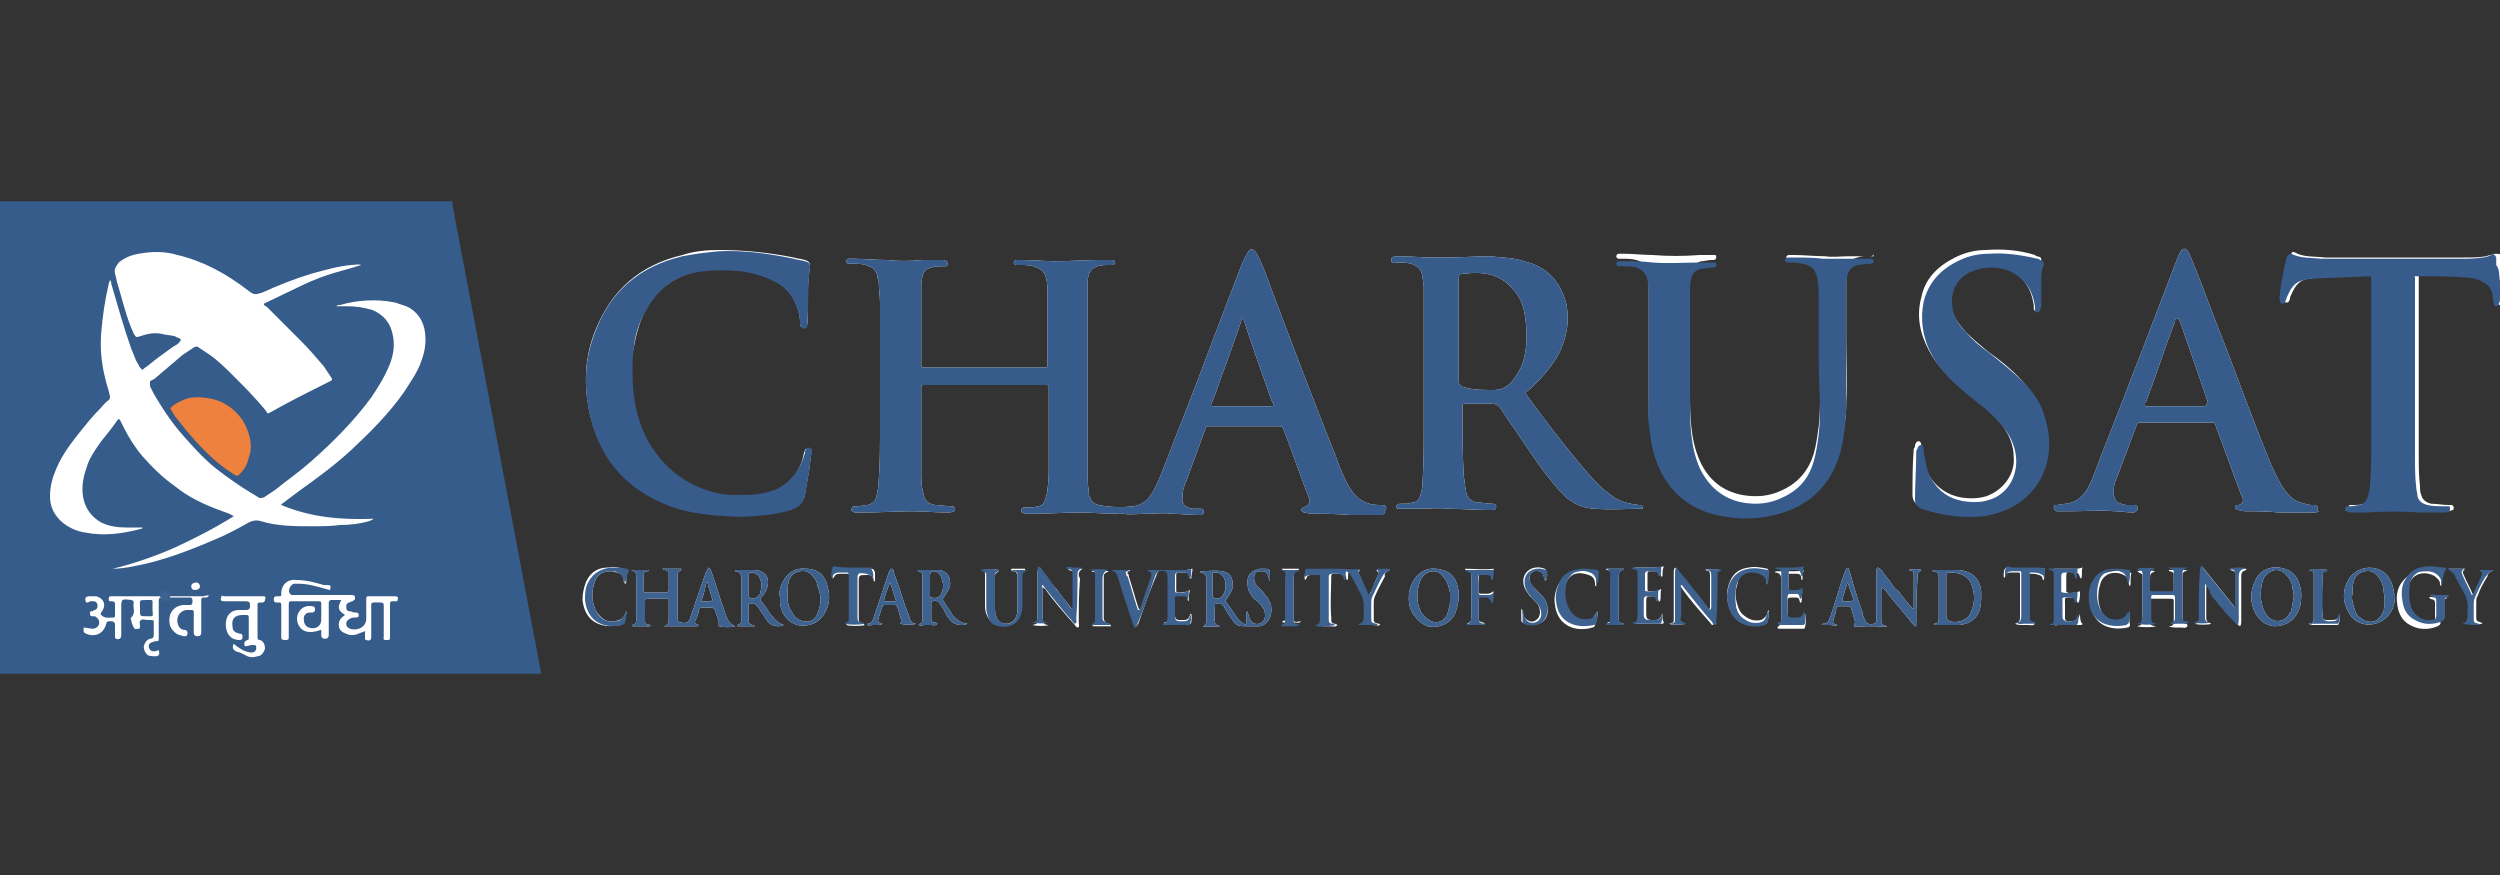<svg version="1.1" id="Layer_1" xmlns="http://www.w3.org/2000/svg" x="0" y="0" viewBox="0 0 200 70" style="enable-background:new 0 0 200 70" xml:space="preserve"><rect x="0" y="0" width="200" height="70" fill="#333333" stroke="none"/><style>.st0{fill:#fff}.st1{fill:#355c8a}.st2{fill:#375b8b}.st3{fill:#3e6290}</style><path class="st0" d="M88.7 49.9c-.3-.1-.3-.1-.4-.4v-3.2c0-.4 0-.4.4-.6-.3-.1-1.2-.1-1.4 0 .4.1.4.1.4.5v3.5c0 .1-.1.2-.2.3 0 0-.1 0-.1.1h1.5c-.1-.2-.2-.2-.2-.2zm14.8-.6v-3.2c0-.3.1-.4.4-.5v-.1h-1.4c.3.2.4.2.4.5v3.3c0 .3 0 .3-.3.4v.1h1c.2 0 .3.1.5-.1-.6.1-.6.1-.6-.4zm26.4.6c-.4-.1-.4-.1-.4-.5v-3.3c0-.3.1-.5.4-.5v-.1h-1.4v.1c.4 0 .4.3.4.5v3.3c0 .3 0 .3-.3.4v.1h1c0 .1.2.1.3 0zm57.3-.8c-.1 0-.1 0 0 0-.2.5-.3.5-.8.5h-.2c-.4 0-.4-.1-.4-.5-.1-1 0-2.1 0-3.1 0-.4 0-.4.4-.4-.4-.1-1.3 0-1.5 0 .4.1.4.1.4.4v3.4c0 .4 0 .4-.4.5.1.1.2.1.3.1h1.9c.1 0 .2 0 .2-.1.1-.3.1-.5.1-.8zm-70-3.6c0 .1.1.1.1.1.3.1.4.1.4.4v3.3c0 .3 0 .5-.4.6h1.5c-.1-.1-.1-.1-.2-.1-.3-.1-.3-.1-.3-.4v-1.6c0-.1.1-.1.2-.1h.1c.6 0 .6 0 .8.5 0-.3 0-.6.1-.9-.2.1-.3.2-.5.2h-.5c-.2 0-.2-.1-.2-.2v-1.4h.7c.2 0 .3.1.3.3 0 .1 0 .1.1.1 0-.3 0-.5.1-.8-.7.1-1.5 0-2.3 0zm6.6 3.2c0-.4-.2-.8-.5-1.1l-.6-.6c-.1-.1-.3-.3-.3-.5-.1-.3 0-.7.3-.8.3-.1.7 0 .8.4 0 .1.1.2.1.4 0-.1.1-.1.1-.1V46c0-.5 0-.5-.5-.6-.9-.1-1.5.6-1.3 1.4.1.4.3.6.5.9l.5.5c.2.2.3.5.3.8 0 .3-.2.6-.5.7-.3.1-.6-.1-.8-.4 0-.1-.1-.2-.1-.4 0-.1 0-.1-.1-.2v.7c0 .4 0 .4.4.5 1.2.3 1.8-.4 1.7-1.2zm-54.1-3.2c-.5.1-.9 0-1.4 0-.5 0-1 .1-1.5-.1-.1 0-.1 0-.1.1 0 .2-.1.5-.1.8l.1-.1c.1-.2.2-.3.5-.3h.5c.3 0 .3 0 .3.3v3.5c0 .1-.1.2-.2.2 0 0-.1 0-.1.1.2.1 1.3.1 1.5 0 0 0-.1 0-.1-.1-.3-.1-.4-.1-.4-.4V46.6c0-.6 0-.6.7-.6.3 0 .5.1.5.5h.1v-.7c-.1-.3-.2-.3-.3-.3zm93.9 0H160.9c-.2 0-.4-.2-.5 0-.1.1-.1.3-.1.5v.1c0 .1 0 .1.1.1 0-.4.3-.4.6-.4h.4c.2 0 .2 0 .2.2v3.3c0 .3 0 .5-.4.6.2.1.4.1.6.1h.5c.2 0 .3.1.5-.1-.5-.1-.5-.1-.5-.6V46c0-.1 0-.1.1-.1.2 0 .5 0 .7.1.1 0 .3.1.3.3 0 0 0 .1.1.1.1-.3.1-.6.1-.9zm35.9.1h-1.1c.3.2.2.4.2.5-.2.5-.5 1-.7 1.5-.1 0-.1-.1-.1-.1-.2-.5-.5-1-.7-1.5-.1-.2-.1-.3.1-.5H195.9c.4.3.5.3.7.8.2.3.3.6.5.9.3.5.4 1.1.4 1.7v.5c0 .4 0 .4-.4.5.5 0 1 .1 1.5 0l-.1-.1c-.3-.1-.4-.1-.4-.4v-1.2c0-.2 0-.4.1-.5.2-.6.5-1.1.8-1.6 0-.2.2-.4.5-.5zM133 49.1c-.1 0-.1.1 0 0-.2.4-.3.5-.6.5h-.2c-.4 0-.5-.1-.5-.5v-.9c0-.5 0-.5.5-.5.4 0 .4 0 .5.4h.1c.1-.3 0-.6.1-1-.4.3-.7.2-1 .2-.1 0-.1-.1-.1-.2v-1.2c0-.1 0-.2.2-.2h.4c.3 0 .4.1.5.4 0 0 0 .1.1 0 0-.3 0-.5.1-.8-.3.1-.6.1-.9.1h-1.3c-.1 0-.1 0-.2.1h.1c.3.1.4.1.4.4v3.3c0 .3 0 .5-.4.6.1.1.2.1.2.1H132.9c.1 0 .2 0 .2-.1-.1-.2-.1-.4-.1-.7zm11.4 0s0 .1-.1.1c-.1.4-.2.4-.6.5h-.3c-.3 0-.4-.1-.4-.4v-1c0-.5 0-.5.5-.5.4 0 .4 0 .5.4h.1c.1-.3 0-.6.1-.9-.3.2-.7.2-1 .2-.1 0-.1-.1-.1-.2V46c0-.1 0-.1.1-.1h.5c.3 0 .4.1.4.4 0 0 0 .1.1.1 0-.3 0-.5.1-.8-.3.1-.6.1-.9.1h-1.2c-.1 0-.2 0-.2.1h.1c.3.1.3.1.4.4v3.6c0 .1-.1.2-.2.3 0 0-.1 0-.1.1s.1.1.2.1H144.2c.1 0 .2 0 .2-.1.1-.4.1-.9 0-1.1zm22 0s-.1.1 0 0c-.1.4-.2.5-.6.6h-.3c-.3 0-.3-.1-.3-.4v-1c0-.5-.1-.5.5-.5.4 0 .4 0 .5.4h.1c.1-.3.1-.6.1-.9-.3.1-.8.2-1 .1-.1 0-.1-.1-.1-.2v-.9c0-.6 0-.6.6-.5.4 0 .4.1.5.4l.1.1c.1-.3 0-.6.1-.9-.3.1-.5.1-.7.1H164.3c0 .1.1.1.1.1.3.1.3.1.3.4V49.6c0 .1-.1.3-.2.3 0 0-.1 0-.1.1.1.1.1 0 .2 0h1.8c.1 0 .2 0 .2-.1-.2-.1-.2-.6-.2-.8zm-116.3-.2c-.1.1-.1.2-.1.2-.1.4-.4.5-.8.6-.7.1-1.1-.2-1.5-.8-.4-.8-.4-1.6-.1-2.4.2-.6.7-.8 1.3-.8.2 0 .3.1.5.1.3.1.5.3.5.6 0 .1 0 .2.1.3 0 0 .1 0 .1-.1v-.9c0-.1-.1-.1-.2-.2-.4-.1-.8-.2-1.2-.1-.8 0-1.4.3-1.8 1.1-.2.5-.3 1-.3 1.5.2 1.9 1.7 2.3 3 2 .1 0 .2-.1.2-.2.3-.3.3-.6.3-.9zm22.6.3c0-.1-.1-.2-.1-.2-.4-1.1-.7-2.2-1.1-3.2 0-.1 0-.3-.2-.3-.1 0-.1.2-.2.3l-1.2 3.6c-.1.3-.2.5-.5.5v.1c.1.1.3 0 .4 0h.4c.1 0 .3 0 .4-.1-.4-.1-.4-.2-.3-.5l.3-.9c0-.1.1-.1.2-.1h.8c.1 0 .2.1.2.2.1.3.2.7.3 1 0 .1 0 .2-.1.3.4.1 1 .1 1.3 0-.4 0-.5-.3-.6-.7zm-2-1.1c.1-.5.3-1 .5-1.5.2.5.3 1 .5 1.5h-1zm99.7.8c-.1.1-.1.2-.1.3-.1.2-.2.4-.5.5-.4.1-.8.1-1.1-.1-.3-.2-.5-.4-.6-.7-.3-.7-.3-1.4-.1-2.1.2-.9 1.1-1.2 1.9-.8.2.1.4.3.4.6 0 .1 0 .2.1.3.1-.3 0-.7.1-1 0-.1-.1-.1-.1-.1-.5-.1-.9-.2-1.4-.1-.9.1-1.4.6-1.7 1.4-.1.4-.1.7-.1 1.1.2 1.8 1.6 2.3 3 2 .1 0 .2-.1.2-.2-.1-.5 0-.8 0-1.1zm-29.7-3.1c.4.1.6.3.6.7 0 .1 0 .2.1.2.1-.4 0-.7.1-1 0-.1-.1-.1-.1-.2-.5-.1-1-.2-1.5-.1-.7.1-1.2.4-1.5 1.1-.2.5-.3 1-.2 1.5.2 1.7 1.6 2.3 3 1.9.1 0 .2-.1.2-.2.1-.3.1-.6.1-.9-.1.1-.1.2-.1.3-.1.2-.3.4-.5.5-.5.1-.9 0-1.3-.3-.3-.2-.5-.5-.6-.9-.2-.6-.2-1.1 0-1.7.1-.8.8-1.2 1.7-.9zm-12.9 3.1c-.1.1-.1.2-.2.3-.1.2-.3.4-.5.5-.5.1-.9 0-1.3-.3-.2-.2-.4-.5-.5-.8-.2-.6-.2-1.2-.1-1.7.3-1.1 1.1-1.2 1.9-.9.3.1.5.3.5.7 0 .1 0 .2.1.2 0-.4 0-.7.1-1 0-.1-.1-.1-.2-.1-.4-.1-.8-.2-1.2-.1-.8 0-1.4.4-1.8 1.2-.2.5-.3 1-.2 1.5.2 1.7 1.7 2.2 3 1.8.1 0 .2-.1.2-.2.2-.5.2-.8.2-1.1zm-46.9-3.3c0 .1.1.1.2.1.2 0 .2.1.3.3v2.6c0 .2 0 .5-.1.7-.1.4-.5.6-.8.6-.4 0-.7-.2-.8-.6-.1-.2-.1-.5-.1-.8v-2.3c0-.3 0-.3.3-.5v-.1c-.3-.1-1.3 0-1.4 0 .3.1.3.1.3.4V48.3c0 .3 0 .5.1.8.1.3.3.6.6.8.7.3 1.7.2 2.1-.9.1-.3.1-.6.1-1v-1.9c0-.4 0-.4.3-.5v-.1h-1.1zm114.9 2.2h-1c-.2 0-.3-.1-.5 0 0 0 .1 0 .1.1.4.1.4.1.4.5v1c0 .3-.1.4-.4.4-.7 0-1.3-.3-1.6-1-.3-.6-.3-1.3-.1-1.9 0-.2.1-.4.2-.5.5-.8 1.7-.6 2.1-.1.1.1.2.2.2.4 0 .1 0 .1.1.2v-1c0-.1-.1-.1-.2-.1-.4-.1-.7-.1-1.1-.1-.9 0-1.5.3-2 1.1-.3.6-.3 1.1-.2 1.7.1.6.4 1.2 1 1.5.7.4 1.5.4 2.2.1.2-.1.3-.2.2-.4v-1.2c.3-.5.3-.5.6-.7 0 .1 0 0 0 0zM76.2 49.2c-.2-.4-.5-.7-.7-1.1-.1-.1-.1-.2 0-.3.2-.3.4-.6.5-.9.1-.8-.3-1.3-1-1.3h-1.6c0 .1.1.1.1.1.2.1.3.1.3.3v3.6c0 .1-.1.3-.2.3 0 0-.1 0-.1.1.2.1.3 0 .5 0h.5c.1 0 .3.1.5-.1-.1-.1-.1-.1-.2-.1-.2 0-.3-.1-.3-.3v-1.3c0-.1 0-.1.1-.1.2-.1.5 0 .6.2.1.2.3.4.4.7.1.2.3.5.5.7.3.3.9.4 1.3.2-.7-.1-.9-.4-1.2-.7zm-.9-1.7c-.1.3-.5.4-.8.3-.1 0-.1-.1-.1-.2V46c0-.2.1-.3.3-.3.3 0 .5.2.6.5.2.5.2.9 0 1.3zm-13.7 1.6c-.2-.3-.4-.7-.7-1-.1-.1-.1-.2 0-.3.2-.2.4-.5.5-.9.2-.8-.3-1.3-1.1-1.3h-1.4s-.1 0-.1.1h.1c.3.1.3.1.4.4v3.4c0 .3 0 .4-.3.5v.1h1.4c-.1-.1-.1-.1-.2-.1-.2-.1-.3-.1-.3-.3v-1.3c0-.1 0-.1.1-.1.2-.1.4 0 .6.2.1.1.1.2.2.3l.6.9c.3.4.9.5 1.3.3-.6-.2-.8-.6-1.1-.9zM60 47.8c-.1 0-.1-.1-.1-.2V46c0-.1.1-.2.2-.2.3 0 .6.2.7.5.2.4.1.8 0 1.2-.2.3-.5.5-.8.3zm76.4-2.2c.4.1.4.1.4.6v2.3c0 .1 0 .2-.1.3-.9-1.1-1.8-2.2-2.7-3.4-.1.1-.1.3-.1.4v3.7c0 .3 0 .3-.3.4h-.1c.2.1 1.1.1 1.3 0-.4-.2-.5-.2-.5-.7V46.8l.2.2c.7 1 1.5 1.9 2.3 2.8.1.1.1.2.2.2s.1-.2.1-.3c0-1.2 0-2.3.1-3.5v-.3c0-.1.1-.2.2-.2s.1 0 .1-.1c-.2-.1-1-.1-1.1 0zm-49.8-.1h-1.2c.1 0 .1.1.1.1.4.1.4.1.4.5v2.5s0 .1-.1.2c-.4-.6-.9-1.1-1.3-1.7-.5-.5-.9-1.1-1.3-1.7-.2.1-.2.3-.2.4v3.7c0 .4 0 .4-.4.5.3.1 1.1.1 1.3 0-.4 0-.5-.2-.5-.5V47c.1 0 .1.1.2.1.7 1 1.5 1.9 2.3 2.8.1.1.2.3.3.3.2 0 .1-.3.1-.4 0-1.2 0-2.3.1-3.5-.2-.4-.1-.6.2-.8 0 .1 0 .1 0 0zm91.8.1c.4.1.4.1.5.4v2.7c-.1 0-.1-.1-.1-.1l-2.4-3c-.1-.1-.1-.2-.2-.2s0 .2-.1.3c0 1.2 0 2.4-.1 3.6 0 .4.1.5-.4.6.2.1 1.1.1 1.3 0-.4-.2-.4-.2-.4-.6v-2.5c.2.3.4.5.5.7.2.2.4.5.5.7.2.2.4.4.5.6.2.2.4.4.6.7.2.2.3.4.6.6.1-.1.1-.3.1-.4v-3.5c0-.3 0-.5.4-.6v-.1c-.6 0-1.2 0-1.3.1zm5.6 1.3c-.2-.9-.8-1.4-1.7-1.5-.8-.1-1.6.3-1.9 1.1-.4.8-.4 1.7 0 2.5.3.6.8 1 1.5 1.1.8 0 1.4-.3 1.8-.9.3-.5.4-.9.4-1.5 0-.3 0-.5-.1-.8zm-.7 1.9c0 .1 0 .2-.1.2-.3.7-1.1.9-1.7.4-.2-.2-.3-.4-.4-.6-.3-.7-.3-1.5-.1-2.3.1-.3.3-.6.7-.8.4-.2.9-.1 1.2.3.3.3.5.7.5 1.1.1.2.1.5.1.7-.1.4-.1.7-.2 1zm8.2-1.5c-.1-.6-.3-1.2-.9-1.6-1-.6-2.3-.2-2.8.8-.4.8-.4 1.7.1 2.5.6 1.2 2.3 1.3 3.2.2.4-.5.5-1 .5-1.6-.1-.1-.1-.2-.1-.3zm-.8 1.5c0 .1 0 .2-.1.2-.3.8-1.1 1-1.8.4-.3-.2-.4-.5-.5-.9-.1-.3-.2-.7-.1-1 0-.4 0-.7.1-1 .1-.4.4-.7.9-.8.5-.1.8.1 1.1.5.3.4.4.8.4 1.2.1.5.1 1 0 1.4zM66.2 46.9c-.2-.9-.8-1.4-1.7-1.4-.9-.1-1.5.3-1.9 1.1-.2.4-.3.8-.2 1.2 0 .3 0 .6.1.9.2.6.6 1.1 1.3 1.3.9.2 1.8-.2 2.2-1 .4-.7.4-1.4.2-2.1zm-.7 1.9c0 .1-.1.2-.1.3-.3.7-1 .8-1.6.4-.3-.2-.4-.5-.6-.8-.2-.4-.2-.8-.2-1.1 0-.4 0-.7.1-1.1.1-.4.4-.7.9-.8.5-.1.8.1 1.1.5.2.2.3.5.3.7.3.7.3 1.3.1 1.9zm51.1-1.9c-.2-.9-.8-1.3-1.7-1.4-.8-.1-1.5.3-1.9 1.1-.2.4-.3.7-.3 1.3 0 .4.1.9.4 1.3.3.4.6.7 1.1.9.9.2 1.8-.2 2.2-1 .3-.8.4-1.5.2-2.2zm-.7 1.8c0 .1-.1.3-.1.4-.3.7-1 .9-1.6.4-.2-.1-.3-.3-.5-.5-.4-.8-.4-1.6-.1-2.5.2-.5.6-.8 1.1-.8.3 0 .6.2.8.5.3.3.4.8.5 1.2v.5c0 .3 0 .6-.1.8zm42.6-1.2c0-1.2-.8-1.9-2-1.9h-1.8s-.1 0-.1.1h.1c.3.1.4.1.4.4v3.3c0 .3 0 .5-.4.5.1.1.1.1.2.1h1.9c.7-.1 1.2-.4 1.5-1 .2-.5.2-1 .2-1.5zm-.8 1.4c-.2.7-1.1 1-1.7.8-.2-.1-.3-.2-.3-.5V46.1c0-.3 0-.3.3-.3.7 0 1.4.2 1.7.9.3.8.3 1.5 0 2.2zm17.2 1c-.2 0-.3-.1-.3-.3v-3.4c0-.4 0-.4.4-.6h-1.5c0 .1.1.1.1.1.3.1.3.1.3.4v1.2c0 .2-.1.2-.2.2h-1.5c-.2 0-.2 0-.2-.2v-.9c0-.5 0-.5.4-.7-.3-.1-1.2-.1-1.4 0 0 .1.1 0 .1.1.2.1.3.1.3.3V49.5c0 .1 0 .2-.1.4 0 .2-.2.1-.3.2.2.1 1.3.1 1.5 0h-.1c-.4-.1-.4-.1-.4-.5v-1.5c0-.2 0-.2.2-.2h1.5c.2 0 .2.1.2.2v1.5c0 .3 0 .5-.4.5.2.1.4.1.5.1h.5c.2 0 .3.1.5-.1 0-.2-.1-.2-.1-.2zm-63.7-4.3h-1.1c.2.2.2.3.1.5-.2.4-.3.8-.5 1.2-.1.1-.1.3-.2.4-.3-.5-.5-1.1-.7-1.6-.1-.2-.2-.3 0-.5h-4c-.3-.1-.3-.1-.4.3 0 .2-.1.3 0 .5l.1-.1c.1-.3.2-.3.5-.3h.6c.2 0 .2.1.2.2v3.3c0 .3 0 .5-.4.5.2.1.4.1.6.1h.5c.2 0 .3.1.5-.1-.1-.1-.1 0-.2-.1-.2 0-.3-.1-.3-.3v-.2c-.1-1.1 0-2.2 0-3.3 0-.1 0-.2.2-.2h.6c.2 0 .4.1.4.4 0 0 0 .1.1.1.1-.2 0-.4.1-.7.2.1.3.3.4.4.3.6.6 1.1.9 1.7.1.2.1.3.1.5v1.2c0 .2-.1.4-.4.4v.1h1c.2 0 .3.1.5 0 0-.1-.1-.1-.1-.1-.4-.1-.4-.1-.4-.5v-1.1c0-.2 0-.4.1-.6.2-.5.5-1 .8-1.6-.1-.2.1-.4.4-.5zm-15.9 3.5c-.1 0-.1.1-.1.1-.1.3-.2.4-.5.4h-.3c-.3 0-.4-.1-.4-.4v-1.4c0-.1 0-.2.1-.2h.6c.2 0 .3.1.3.3 0 .1 0 .1.1.2 0-.3 0-.6.1-.9-.3.2-.7.2-1 .2-.1 0-.1-.1-.1-.2V46c0-.1 0-.2.2-.2h.5c.3 0 .4.1.4.4 0 0 0 .1.1.1 0-.3.1-.5.1-.8-.2 0-.3.1-.5.1h-3c0 .1.1.1.1.1.2.1.2.1.2.3v.1c-.3.9-.6 1.8-.9 2.6 0 0 0 .1-.1.1 0 0 0-.1-.1-.1-.3-.9-.5-1.7-.8-2.6 0-.1 0-.2-.1-.2 0-.1 0-.2.1-.2 0 0 .1 0 .1-.1H89c.4.2.4.2.6.7.2.6.4 1.2.6 1.9l.6 1.8c0 .1 0 .1.1.1s.1-.1.1-.1c0-.1.1-.1.1-.2.4-1.2.8-2.3 1.3-3.5.1-.2.1-.3.2-.5s.4-.2.7-.2c.2 0 .2.1.2.4v3.3c0 .3 0 .5-.4.5.1.1.2.1.2.1h1.8c.1 0 .2 0 .2-.1 0-.2.1-.4 0-.7zm6.4-.5c0-.3-.2-.6-.3-.8-.2-.2-.3-.4-.5-.6-.2-.2-.4-.3-.5-.6-.1-.2-.1-.5 0-.7.1-.2.3-.2.6-.2s.4.2.5.5c0 .1 0 .2.1.3v-.4c0-.6 0-.6-.6-.6-.2 0-.4 0-.5.1-.4.1-.7.4-.7.9 0 .4 0 .7.3 1.1.1.2.3.4.5.5.2.2.3.3.4.5.2.2.2.4.2.7 0 .4-.4.7-.8.6-.3-.1-.4-.3-.5-.6 0-.1-.1-.3-.1-.4-.1.1-.1.1-.1.2v.7c0 .2 0 .2-.2.1s-.3-.2-.4-.3c-.3-.4-.6-.9-.9-1.3-.2-.2-.2-.2 0-.5.3-.4.5-.8.4-1.2 0-.5-.3-.8-.8-.9-.6-.1-1.2 0-1.8 0 0 .1.1.1.1.1.3.1.3.1.4.4v3.5c0 .2-.1.4-.3.4.3.1 1.3 0 1.4 0-.1-.1-.2 0-.2-.1-.1 0-.2-.1-.2-.2-.1-.5 0-.9 0-1.4 0-.1 0-.1.1-.1.3-.1.4 0 .6.2.2.4.4.7.7 1.1.2.4.5.5 1 .5h.9c.7.1 1.3-.6 1.2-1.5zm-4.6-.8c-.1 0-.1-.1-.1-.2V46c0-.2 0-.2.2-.2.3 0 .5.1.7.4.2.4.2.9 0 1.3-.1.3-.5.5-.8.3zm55.6-2.2s.1 0 0 0c.4.1.4.1.4.4v2.6s0 .1-.1.1c-.1-.2-.3-.3-.4-.5-.2-.2-.3-.4-.5-.6-.1-.2-.3-.4-.5-.5-.1-.2-.3-.4-.4-.6-.2-.2-.3-.4-.5-.6-.1-.2-.2-.4-.5-.5-.1.1-.1.3-.1.4v3.9c0 .1-.1.2-.2.2-.3.1-.6 0-.7-.3-.1-.2-.2-.4-.2-.6-.4-1.1-.7-2.1-1-3.2 0-.1-.1-.2-.1-.3 0-.1-.1-.1-.2 0-.1.2-.1.3-.2.5-.4 1.1-.7 2.3-1.1 3.4-.1.3-.2.5-.6.5v.1h.6c.2 0 .4.1.6 0-.4-.1-.4-.2-.3-.5.1-.3.2-.6.2-.8 0-.1.1-.2.2-.2h.8c.1 0 .2.1.2.2.1.3.2.7.3 1 0 .1 0 .2-.1.4.3.1.6 0 .9 0h.9c.3 0 .5.1.9 0-.5-.1-.5-.2-.5-.6V47.2c0-.1 0-.1.1-.2l.2.2c.7.9 1.5 1.8 2.2 2.7l.2.2c.1 0 .1 0 .1-.1v-.2c0-1.2 0-2.3.1-3.5V46c0-.1.1-.3.2-.3 0 0 .1 0 .1-.1-.1-.1-.8-.1-1 0zm-5.3 2.5v-.2c.1-.4.3-.9.4-1.3.2.5.3.9.5 1.4-.3.2-.6.1-.9.1zm-89.3 1.2c0-.1-.1-.2-.1-.3-.4-1.1-.7-2.2-1.1-3.3 0-.1-.1-.2-.2-.3-.1.1-.1.2-.2.3-.3.9-.6 1.7-.9 2.6-.1.4-.3.8-.4 1.2-.1.3-.4.4-.7.3-.2 0-.3-.1-.3-.5v-3.2c0-.3 0-.3.3-.5v-.1H53l.1.1h.1c.3.1.3.1.3.4v1.2c0 .1-.1.2-.2.2h-1.6c-.1 0-.2 0-.2-.1V46c0-.2.1-.3.3-.3 0 0 .1 0 .1-.1h-1.4c.4.2.4.2.4.7v3.2c0 .3 0 .4-.3.5v.1h1c.2 0 .3.1.5-.1H52c-.4-.1-.4-.1-.4-.4v-1.5c0-.2.1-.2.2-.2h1.5c.2 0 .2 0 .2.2v1.4c0 .3 0 .5-.4.6h2.6c.1 0 .1 0 .2-.1-.3-.1-.4-.2-.2-.5.1-.2.2-.5.2-.7 0-.1.1-.2.3-.2h.7c.2 0 .2.1.3.2l.3.9v.4c.4.1 1 .1 1.3 0-.4-.2-.6-.5-.7-.8zm-2-1.2c.2-.5.3-1 .4-1.5h.1c.1.5.3 1 .4 1.4-.2.2-.5.1-.9.1zm107.4-14.8c-.3-1.1-1-2-1.7-2.8-.8-.9-1.8-1.7-2.8-2.4-.6-.5-1.2-1-1.8-1.6-.5-.6-1-1.2-1.1-2-.2-1.2.4-2.4 1.6-2.9 1-.4 2-.4 3 0 1.2.5 1.8 1.5 2 2.8v.3c0 .1.1.2.2.2s.2-.1.2-.2c.1-.2.1-.3.1-.5v-1.6c0-.6 0-1.1.1-1.7 0-.3 0-.3-.3-.4-.1 0-.1 0-.2-.1-1.3-.4-2.6-.5-3.9-.4-.9 0-1.7.2-2.5.6-1.4.7-2.4 1.7-2.7 3.2-.4 1.5-.1 2.9.6 4.2.4.8 1 1.5 1.6 2.1.8.8 1.7 1.5 2.6 2.2.6.5 1.1 1 1.6 1.6.6.8 1 1.7 1 2.7.1 1.3-.8 2.6-2.2 3.1-.7.2-1.3.2-2 .1-1.1-.2-2-.8-2.6-1.8-.3-.5-.4-1.1-.5-1.7 0-.2 0-.4-.1-.7 0-.2-.1-.3-.2-.3-.2 0-.2.1-.3.3 0 .1 0 .2-.1.3-.1 1.2-.1 2.5-.1 3.7 0 .4.2.7.5.8.9.4 1.8.6 2.7.6 1.1.1 2.1.1 3.2-.2 1.6-.4 2.8-1.3 3.6-2.7 1-1.4 1.1-3 .5-4.8zm21.9 7.3c0-.1-.1-.2-.2-.2h-.1c-.2 0-.5 0-.7-.1-.5-.1-.9-.3-1.2-.6-.3-.3-.5-.6-.7-.9-.3-.5-.5-1-.8-1.6-1.3-3.2-2.5-6.4-3.7-9.6-.9-2.2-1.7-4.5-2.6-6.7-.1-.2-.2-.5-.3-.7-.2-.4-.5-.4-.7 0-.1.2-.2.4-.3.7-1.8 4.7-3.6 9.4-5.4 14-.5 1.2-.9 2.4-1.4 3.6-.2.4-.3.7-.6 1-.4.5-.8.7-1.4.8-.3 0-.5.1-.8.1-.1 0-.2 0-.2.2 0 .1.1.2.2.3h1.1c1.2 0 2.4-.1 3.6 0 .5 0 .9.1 1.4.1.1 0 .2 0 .3-.1.1-.1.1-.1.1-.3 0-.1-.1-.2-.2-.2h-.5c-.2 0-.4 0-.6-.1-.4-.1-.5-.3-.6-.7v-.4c0-.4.1-.7.3-1.1.5-1.3 1-2.7 1.5-4 .1-.3.1-.3.5-.3h5.4c.4 0 .4 0 .5.4.7 1.8 1.3 3.6 2 5.4 0 .1.1.1.1.2.1.3 0 .5-.3.6h-.1c-.1 0-.2.1-.2.2s.1.1.2.2c.2 0 .4.1.6.1.9 0 1.8 0 2.7.1h2.8c.1 0 .3 0 .4-.1-.2-.1-.1-.2-.1-.3zm-9.3-8.1h-4.4c-.1 0-.1-.1-.1-.2s0-.1.1-.2c.8-2.1 1.5-4.3 2.3-6.4 0-.1 0-.2.2-.2.1 0 .1.1.2.2.7 2.1 1.5 4.3 2.2 6.4-.1.4-.1.4-.5.4zM64.8 36c0-.1-.1-.1-.2-.1s-.2 0-.2.1-.1.2-.1.3c-.2 1.2-1.1 2.8-3.1 3.2-.8.2-1.7.2-2.5.2-.7 0-1.4-.1-2-.3-2.3-.7-3.9-2.2-5.1-4.3-.8-1.6-1.2-3.3-1.1-5.2 0-.6 0-1.4.2-2.1.2-1.1.5-2.2 1-3.1 1-1.8 2.6-2.8 4.6-3.1 1-.1 2-.1 2.9 0 .9.1 1.8.4 2.7.8 1.1.6 1.7 1.4 2 2.6.1.3.1.6.1.9 0 .2.1.3.3.3.1 0 .2-.1.3-.3v-.5c0-1.4 0-2.7.2-4.1 0-.3-.1-.4-.4-.5-.3-.1-.6-.1-.9-.2-2-.4-4-.6-6-.6-1 0-2 .1-2.9.4-3.4.8-5.7 2.8-7 6.1-.8 2-.9 4.1-.5 6.2.7 3.5 2.7 6 6 7.5 1.6.7 3.4 1 5.1 1 1.1 0 2.1 0 3.2-.1.6-.1 1.3-.2 1.9-.4.6-.2 1-.5 1.1-1.2.1-.6.2-1.1.3-1.7.1-.5.1-1 .2-1.5 0 0 0-.1-.1-.3zm84.9-15.5h-1.8c-.6 0-1.3.1-1.9 0-.8 0-1.7-.1-2.5-.1h-.4c-.1 0-.2.1-.2.2s.1.2.2.2h.4c.4 0 .8.1 1.2.2.4.1.6.4.7.8 0 .1.1.3.1.4 0 .6.1 1.2.1 1.7v7.6c0 .9 0 1.7-.1 2.6-.1.7-.2 1.5-.4 2.2-.4 1.3-1.2 2.3-2.5 2.9-1 .5-2.1.6-3.2.4-1.6-.3-2.7-1.2-3.4-2.7-.4-.9-.6-1.8-.7-2.8-.1-.9-.1-1.9-.1-2.8v-8.7c0-.3 0-.6.1-.9.1-.4.4-.7.8-.8.3 0 .5-.1.8-.1h.2c.1 0 .2-.1.2-.2s0-.2-.1-.2H136c-1.3.1-2.6.1-3.8 0-.8 0-1.5-.1-2.3-.1h-.4c-.1 0-.2.1-.2.2s.1.2.2.2h.3c.4 0 .7 0 1.1.1.5.1.8.5.9 1 .1.5.1 1 .1 1.5v10c.1.9.2 1.8.5 2.7.7 2.5 2.3 4 4.9 4.6 1.4.3 2.8.4 4.2.1 2.8-.5 4.7-2 5.6-4.7.4-1.2.6-2.5.6-3.8.1-1.7 0-3.3 0-5v-4.6c0-.4 0-.8.1-1.2.1-.4.3-.7.8-.8.3-.1.5-.1.8-.1h.2c.2 0 .3-.1.3-.2 0 .3-.1.2-.2.2zm-18.3 20.1c0-.1-.1-.2-.1-.2h-.2c-.7-.1-1.4-.2-2.1-.7-.4-.3-.8-.6-1.1-.9-.6-.6-1.1-1.2-1.6-1.8-1.4-1.7-2.8-3.5-4.1-5.3-.2-.3-.2-.3.1-.5.9-.8 1.7-1.7 2.3-2.7.7-1.3 1-2.7.7-4.2-.4-1.5-1.2-2.6-2.7-3.2-.3-.1-.7-.2-1-.3-.8-.2-1.6-.2-2.4-.3-1.1 0-2.3.1-3.4.1h-1.1c-1 0-1.9-.1-2.9-.1-.1 0-.3 0-.4.1-.1 0-.1.1-.1.2s0 .2.1.2c.1.1.2 0 .4 0 .4 0 .7 0 1.1.1.6.2.8.5.9 1 0 .3.1.5.1.8v11.4c0 1.4 0 2.8-.1 4.3 0 .4-.1.8-.2 1.1-.1.3-.3.5-.6.5-.3.1-.5.1-.8.1h-.2c-.1 0-.3.1-.3.2 0 .2.1.2.2.2H113.5c.8 0 1.6-.1 2.3 0 1.1 0 2.1.1 3.2.1h.4c.2 0 .3-.1.3-.3 0-.1-.1-.2-.3-.2-.4 0-.8-.1-1.2-.1-.5-.1-.8-.3-.9-.8-.1-.4-.1-.8-.2-1.3-.1-1.8-.1-3.6-.1-5.5 0-.3 0-.3.3-.3h2.1c.2 0 .4.1.6.3.3.4.5.8.8 1.2 1 1.4 1.9 2.9 3 4.3.4.5.9 1.1 1.3 1.5.7.7 1.6 1.1 2.6 1.1 1.2.1 2.4 0 3.6 0 .1 0 .2 0 .3-.1-.3.2-.2.1-.2 0zm-10.5-10c-.4.4-.9.6-1.4.6-.8 0-1.6 0-2.3-.2-.4-.1-.5-.2-.5-.6v-8c0-.4 0-.5.4-.5 1.5-.2 2.9 0 3.9 1.2.6.6.9 1.4 1 2.2.2 1.3.2 2.5-.2 3.8-.2.5-.5 1-.9 1.5zm-10 10c0-.1-.1-.2-.4-.2h-.2c-.9 0-1.7-.4-2.2-1.2-.2-.3-.4-.6-.5-.9-.3-.6-.5-1.1-.7-1.7-1.8-4.5-3.5-9-5.2-13.5-.3-.8-.6-1.7-1-2.5-.1-.2-.2-.4-.3-.5-.2-.2-.4-.2-.5 0-.1.1-.1.2-.2.3l-.3.6c-1.6 4.1-3.1 8.2-4.7 12.3-.7 1.7-1.3 3.4-2 5.1-.2.4-.4.9-.7 1.3-.3.4-.7.7-1.3.8-.9.1-1.9.1-2.8-.1-.4-.1-.6-.3-.7-.6-.1-.2-.1-.3-.1-.5-.1-.6-.1-1.2-.1-1.9V22.9c0-.3 0-.6.1-.9.1-.4.4-.6.7-.7.3-.1.6-.1.9-.1h.3c.1 0 .2-.1.2-.2s-.1-.2-.2-.2h-1.2c-1.1 0-2.2.1-3.3.1-.9 0-1.9-.1-2.8-.1h-.4c-.1 0-.2.1-.2.2s.1.2.2.2h.4c.4 0 .8 0 1.2.2.4.1.7.4.8.9.1.4.1.8.1 1.2v5.6c0 .3 0 .3-.3.3H74c-.3 0-.3 0-.3-.3v-6c0-.3 0-.7.1-1 .1-.4.3-.6.7-.7.3-.1.6-.1.9-.1h.3c.1 0 .1-.1.1-.2s0-.2-.1-.2c-.1-.1-.2-.1-.4-.1h-1.5c-1 .1-2 .1-2.9 0-.9 0-1.8-.1-2.6-.1h-.4c-.1 0-.2.1-.2.2s.1.2.2.2h.4c.4 0 .8 0 1.2.2.4.1.6.4.7.8 0 .1 0 .2.1.4 0 .6.1 1.2.1 1.7v10.1c0 1.4 0 2.8-.1 4.1 0 .5-.1.9-.2 1.4-.1.3-.3.5-.7.6-.3 0-.5.1-.8.1h-.3c-.1 0-.1.1-.2.2 0 .1 0 .2.1.2.1.1.2.1.3.1h.7c1.2 0 2.5-.1 3.7-.1 1 0 1.9.1 2.9.1.2 0 .3 0 .5-.1.1 0 .1-.1.1-.2s-.1-.1-.1-.2h-.2c-.4 0-.9-.1-1.3-.1-.5-.1-.8-.3-.9-.8 0-.1-.1-.3-.1-.4-.1-.5-.1-1-.1-1.5V31c0-.2 0-.2.3-.2h9.6c.3 0 .3 0 .3.3v6.2c0 .6 0 1.2-.1 1.8 0 .3-.1.6-.2.9-.1.3-.3.5-.6.5-.3.1-.5.1-.8.1h-.3c-.1 0-.2.1-.2.2s0 .2.1.2c.1.1.2.1.3.1h.6c1.2 0 2.4-.1 3.7-.1.9 0 1.9.1 2.8.1.2 0 .4-.1.6 0 .6.1 1.3 0 1.9 0 .7 0 1.4-.1 2 0 .7 0 1.4.1 2.1.1h.3c.1 0 .2-.1.2-.3 0-.1-.1-.2-.2-.2h-.7c-.6-.1-.9-.4-.8-1 0-.4.1-.8.3-1.2.5-1.4 1-2.7 1.5-4.1.1-.3.1-.3.4-.3h5.4c.3 0 .4 0 .5.3.7 1.8 1.3 3.6 2 5.4.1.2.1.4 0 .5-.1.2-.3.2-.4.3-.1 0-.2.1-.2.2s.1.1.2.2c.2 0 .4.1.6.1 1 0 2 0 3.1.1h2.7c.1-.4.2-.5.2-.6zm-9.4-8.1H97.2c-.4 0-.4 0-.2-.4.4-1 .7-2 1.1-3 .4-1.1.8-2.3 1.2-3.4v-.1c0-.1 0-.1.1-.1s.1.1.1.1l.6 1.8c.5 1.5 1.1 3.1 1.6 4.6.3.5.3.5-.2.5zm98.1-12.2c-.2.1-.5.1-.7.2-.6.1-1.2.1-1.8.1H186c-.8-.1-1.7 0-2.4-.4-.2-.1-.3 0-.3.2 0 .1 0 .1-.1.2-.2.9-.4 1.8-.5 2.7 0 .2-.1.5 0 .7 0 .1.1.2.2.2s.2 0 .2-.1c.1-.1.1-.2.1-.3.3-.7.6-1.4 1.5-1.5.2 0 .4-.1.6-.1 1.5-.1 3-.1 4.5-.2.2 0 .2 0 .2.2v13.1c0 1.1 0 2.2-.1 3.3 0 .4-.1.7-.2 1.1-.1.3-.3.5-.6.6-.3.1-.5.1-.8.1h-.3c-.1 0-.1.1-.1.2s0 .2.1.2c.1.1.2.1.4.1h1.3c1.4-.1 2.8-.1 4.2 0h1.9c.1 0 .2 0 .4-.1.1 0 .1-.1.1-.2s-.1-.1-.1-.2h-.3c-.5 0-.9-.1-1.4-.1-.4-.1-.7-.3-.8-.7-.1-.2-.1-.5-.1-.7-.1-.8-.1-1.6-.1-2.4V22.1c0-.1 0-.1.1-.1h.5c1.1 0 2.3 0 3.4.1.5 0 1 .2 1.5.4.4.2.7.6.7 1.1 0 .2 0 .4.1.6 0 .1.1.2.2.2s.2-.1.2-.2.1-.3.1-.4v-3.4c-.4-.1-.5-.1-.7-.1z"/><path class="st1" d="M43.3 53.9H0V16.1H36.2v.3l7.1 37.5z"/><path class="st2" d="M200 22.5v1.4c0 .1 0 .3-.1.4 0 .1-.1.2-.2.2s-.2-.1-.2-.2c0-.2-.1-.4-.1-.6 0-.5-.3-.9-.7-1.1-.5-.3-1-.4-1.5-.4-1.1-.1-2.3-.1-3.4-.1h-.5c-.1 0-.2 0-.1.1V36.6c0 .8 0 1.6.1 2.4 0 .2.1.5.1.7.1.4.4.6.8.7.4.1.9.1 1.4.1h.3c.1 0 .1.1.1.2s0 .2-.1.2c-.1.1-.2.1-.4.1h-1.9c-1.4-.1-2.8-.1-4.2 0h-1.3c-.1 0-.2 0-.4-.1-.1 0-.1-.1-.1-.2s.1-.1.1-.2h.3c.3 0 .6-.1.8-.1.3-.1.5-.3.6-.6.1-.3.2-.7.2-1.1.1-1.1.1-2.2.1-3.3V22.3c0-.2-.1-.2-.2-.2-1.5.1-3 .1-4.5.2-.2 0-.4 0-.6.1-.9.1-1.2.8-1.5 1.5 0 .1-.1.2-.1.3-.1.1-.1.1-.2.1s-.2-.1-.2-.2c-.1-.2 0-.5 0-.7.1-.9.3-1.8.5-2.7 0-.1 0-.1.1-.2.1-.2.2-.2.3-.2.8.4 1.6.3 2.4.4h11.1c.6 0 1.2 0 1.8-.1.2 0 .5-.1.7-.2.2-.1.3 0 .4.2v.6c.3.4.2.8.3 1.3z"/><path class="st0" d="M200 22.5v-1.4 1.4z"/><path class="st2" d="M110.9 40.6c0-.1-.1-.2-.4-.2h-.2c-.9 0-1.7-.4-2.2-1.2-.2-.3-.4-.6-.5-.9-.3-.6-.5-1.1-.7-1.7-1.8-4.5-3.5-9-5.2-13.5-.3-.8-.6-1.7-1-2.5-.1-.2-.2-.4-.3-.5-.2-.2-.4-.2-.5 0-.1.1-.1.2-.2.3l-.3.6c-1.6 4.1-3.1 8.2-4.7 12.3-.7 1.7-1.3 3.4-2 5.1-.2.4-.4.9-.7 1.3-.3.4-.7.7-1.3.8-.9.1-1.9.1-2.8-.1-.4-.1-.6-.3-.7-.6-.1-.2-.1-.3-.1-.5-.1-.6-.1-1.2-.1-1.9V22.9c0-.3 0-.6.1-.9.1-.4.4-.6.7-.7.3-.1.6-.1.9-.1h.3c.1 0 .2-.1.2-.2s-.1-.2-.2-.2h-1.2c-1.1 0-2.2.1-3.3.1-.9 0-1.9-.1-2.8-.1h-.4c-.1 0-.2.1-.2.2s.1.2.2.2h.4c.4 0 .8 0 1.2.2.4.1.7.4.8.9.1.4.1.8.1 1.2v5.6c0 .3 0 .3-.3.3H74c-.3 0-.3 0-.3-.3v-6c0-.3 0-.7.1-1 .1-.4.3-.6.7-.7.3-.1.6-.1.9-.1h.3c.1 0 .1-.1.1-.2s0-.2-.1-.2c-.1-.1-.2-.1-.4-.1h-1.5c-1 .1-2 .1-2.9 0-.9 0-1.8-.1-2.6-.1h-.4c-.1 0-.2.1-.2.2s.1.2.2.2h.4c.4 0 .8 0 1.2.2.4.1.6.4.7.8 0 .1 0 .2.1.4 0 .6.1 1.2.1 1.7v10.1c0 1.4 0 2.8-.1 4.1 0 .5-.1.9-.2 1.4-.1.3-.3.5-.7.6-.3 0-.5.1-.8.1h-.3c-.1 0-.1.1-.2.2 0 .1 0 .2.1.2.1.1.2.1.3.1h.7c1.2 0 2.5-.1 3.7-.1 1 0 1.9.1 2.9.1.2 0 .3 0 .5-.1.1 0 .1-.1.1-.2s-.1-.1-.1-.2h-.2c-.4 0-.9-.1-1.3-.1-.5-.1-.8-.3-.9-.8 0-.1-.1-.3-.1-.4-.1-.5-.1-1-.1-1.5V31c0-.2 0-.2.3-.2h9.6c.3 0 .3 0 .3.3v6.2c0 .6 0 1.2-.1 1.8 0 .3-.1.6-.2.9-.1.3-.3.5-.6.5-.3.1-.5.1-.8.1h-.3c-.1 0-.2.1-.2.2s0 .2.1.2c.1.1.2.1.3.1h.6c1.2 0 2.4-.1 3.7-.1.9 0 1.9.1 2.8.1.2 0 .4-.1.6 0 .6.1 1.3 0 1.9 0 .7 0 1.4-.1 2 0 .7 0 1.4.1 2.1.1h.3c.1 0 .2-.1.2-.3 0-.1-.1-.2-.2-.2h-.7c-.6-.1-.9-.4-.8-1 0-.4.1-.8.3-1.2.5-1.4 1-2.7 1.5-4.1.1-.3.1-.3.4-.3h5.4c.3 0 .4 0 .5.3.7 1.8 1.3 3.6 2 5.4.1.2.1.4 0 .5-.1.2-.3.2-.4.3-.1 0-.2.1-.2.2s.1.1.2.2c.2 0 .4.1.6.1 1 0 2 0 3.1.1h2.7c.1-.4.2-.5.2-.6zm-9.4-8.1H97.2c-.4 0-.4 0-.2-.4.4-1 .7-2 1.1-3 .4-1.1.8-2.3 1.2-3.4v-.1c0-.1 0-.1.1-.1s.1.1.1.1l.6 1.8c.5 1.5 1.1 3.1 1.6 4.6.3.5.3.5-.2.5zM131.4 40.6c0-.1-.1-.2-.1-.2h-.2c-.7-.1-1.4-.2-2.1-.7-.4-.3-.8-.6-1.1-.9-.6-.6-1.1-1.2-1.6-1.8-1.4-1.7-2.8-3.5-4.1-5.3-.2-.3-.2-.3.1-.5.9-.8 1.7-1.7 2.3-2.7.7-1.3 1-2.7.7-4.2-.4-1.5-1.2-2.6-2.7-3.2-.3-.1-.7-.2-1-.3-.8-.2-1.6-.2-2.4-.3-1.1 0-2.3.1-3.4.1h-1.1c-1 0-1.9-.1-2.9-.1-.1 0-.3 0-.4.1-.1 0-.1.1-.1.2s0 .2.1.2c.1.1.2 0 .4 0 .4 0 .7 0 1.1.1.6.2.8.5.9 1 0 .3.1.5.1.8v11.4c0 1.4 0 2.8-.1 4.3 0 .4-.1.8-.2 1.1-.1.3-.3.5-.6.5-.3.1-.5.1-.8.1h-.2c-.1 0-.3.1-.3.2 0 .2.1.2.2.2H113.5c.8 0 1.6-.1 2.3 0 1.1 0 2.1.1 3.2.1h.4c.2 0 .3-.1.3-.3 0-.1-.1-.2-.3-.2-.4 0-.8-.1-1.2-.1-.5-.1-.8-.3-.9-.8-.1-.4-.1-.8-.2-1.3-.1-1.8-.1-3.6-.1-5.5 0-.3 0-.3.3-.3h2.1c.2 0 .4.1.6.3.3.4.5.8.8 1.2 1 1.4 1.9 2.9 3 4.3.4.5.9 1.1 1.3 1.5.7.7 1.6 1.1 2.6 1.1 1.2.1 2.4 0 3.6 0 .1 0 .2 0 .3-.1-.3.2-.2.1-.2 0zm-10.5-10c-.4.4-.9.6-1.4.6-.8 0-1.6 0-2.3-.2-.4-.1-.5-.2-.5-.6v-8c0-.4 0-.5.4-.5 1.5-.2 2.9 0 3.9 1.2.6.6.9 1.4 1 2.2.2 1.3.2 2.5-.2 3.8-.2.5-.5 1-.9 1.5zM145.5 28v-3.9c0-.6 0-1.2-.1-1.7 0-.1 0-.3-.1-.4-.1-.4-.3-.6-.7-.8-.4-.1-.8-.2-1.2-.2h-.4c-.1 0-.2-.1-.2-.2s.1-.2.2-.2h.4c.8 0 1.7 0 2.5.1h3.7c.2 0 .3.1.3.2s-.1.2-.3.2h-.2c-.3 0-.6.1-.8.1-.4.1-.7.4-.8.8-.1.4-.1.8-.1 1.2v9.6c-.1 1.3-.2 2.6-.6 3.8-.9 2.7-2.9 4.2-5.6 4.7-1.4.3-2.8.2-4.2-.1-2.5-.6-4.1-2.2-4.9-4.6-.3-.9-.4-1.8-.5-2.7-.1-.8 0-1.5 0-2.3v-7.7c0-.5 0-1-.1-1.5s-.4-.8-.9-1c-.4-.1-.7-.1-1.1-.1h-.3c-.1 0-.2-.1-.2-.2s.1-.2.2-.2h.4c.8 0 1.5 0 2.3.1 1.3.1 2.6 0 3.8 0h1.2c.1 0 .1.1.1.2s-.1.2-.2.2h-.2c-.3 0-.5.1-.8.1-.5.1-.7.4-.8.8-.1.3-.1.6-.1.9v8.7c0 .9 0 1.9.1 2.8.1 1 .3 1.9.7 2.8.7 1.4 1.8 2.4 3.4 2.7 1.1.2 2.2.1 3.2-.4 1.3-.6 2.1-1.5 2.5-2.9.2-.7.3-1.4.4-2.2.1-.9.1-1.7.1-2.6-.1-1.6-.1-2.9-.1-4.1zM50.6 29.8c0 1.9.3 3.6 1.1 5.2 1.1 2.1 2.8 3.6 5.1 4.3.7.2 1.3.3 2 .3.8 0 1.7 0 2.5-.2 1.9-.4 2.8-2 3.1-3.2 0-.1 0-.2.1-.3 0-.1.1-.1.2-.1s.1.1.2.1c.1.1.1.3 0 .5-.1.5-.1 1-.2 1.5-.1.6-.2 1.1-.3 1.7-.1.6-.5 1-1.1 1.2-.6.2-1.3.3-1.9.4-1.1.1-2.1.2-3.2.1-1.8-.1-3.5-.3-5.1-1-3.3-1.4-5.3-3.9-6-7.5-.4-2.1-.3-4.2.5-6.2 1.2-3.3 3.6-5.3 7-6.1 1-.2 1.9-.3 2.9-.4 2-.1 4.1.2 6 .6.3.1.6.1.9.2.3.1.4.1.4.5-.2 1.4-.1 2.7-.2 4.1v.5c0 .2-.1.3-.3.3-.1 0-.2-.1-.3-.3 0-.3 0-.6-.1-.9-.3-1.2-.9-2.1-2-2.6-.8-.4-1.7-.7-2.7-.8-1-.1-2-.1-2.9 0-2.1.2-3.6 1.3-4.6 3.1-.6 1-.9 2-1 3.1-.1.6-.1 1.3-.1 1.9zM185.4 40.6c0-.1-.1-.2-.2-.2h-.1c-.2 0-.5 0-.7-.1-.5-.1-.9-.3-1.2-.6-.3-.3-.5-.6-.7-.9-.3-.5-.5-1-.8-1.6-1.3-3.2-2.5-6.4-3.7-9.6-.9-2.2-1.7-4.5-2.6-6.7-.1-.2-.2-.5-.3-.7-.2-.4-.5-.4-.7 0-.1.2-.2.4-.3.7-1.8 4.7-3.6 9.4-5.4 14-.5 1.2-.9 2.4-1.4 3.6-.2.4-.3.7-.6 1-.4.5-.8.7-1.4.8-.3 0-.5.1-.8.1-.1 0-.2 0-.2.2 0 .1.1.2.2.3h1.1c1.2 0 2.4-.1 3.6 0 .5 0 .9.1 1.4.1.1 0 .2 0 .3-.1.1-.1.1-.1.1-.3 0-.1-.1-.2-.2-.2h-.5c-.2 0-.4 0-.6-.1-.4-.1-.5-.3-.6-.7v-.4c0-.4.1-.7.3-1.1.5-1.3 1-2.7 1.5-4 .1-.3.1-.3.5-.3h5.4c.4 0 .4 0 .5.4.7 1.8 1.3 3.6 2 5.4 0 .1.1.1.1.2.1.3 0 .5-.3.6h-.1c-.1 0-.2.1-.2.2s.1.1.2.2c.2 0 .4.1.6.1.9 0 1.8 0 2.7.1h2.8c.1 0 .3 0 .4-.1-.2-.1-.1-.2-.1-.3zm-9.3-8.1h-4.4c-.1 0-.1-.1-.1-.2s0-.1.1-.2c.8-2.1 1.5-4.3 2.3-6.4 0-.1 0-.2.2-.2.1 0 .1.1.2.2.7 2.1 1.5 4.3 2.2 6.4-.1.4-.1.4-.5.4zM163.3 22.7v1.6c0 .2 0 .3-.1.5 0 .1-.1.2-.2.2s-.2-.1-.2-.2v-.3c-.2-1.3-.8-2.2-2-2.8-1-.4-2-.4-3 0-1.3.5-1.8 1.7-1.6 2.9.1.8.5 1.4 1.1 2 .5.6 1.1 1.1 1.8 1.6 1 .8 1.9 1.5 2.8 2.4.8.8 1.4 1.7 1.7 2.8.5 1.7.5 3.4-.4 5-.8 1.4-2.1 2.3-3.6 2.7-1 .3-2.1.3-3.2.2-.9-.1-1.8-.3-2.7-.6-.4-.2-.5-.4-.5-.8 0-1.2.1-2.5.1-3.7 0-.1 0-.2.1-.3 0-.1.1-.3.3-.3.1 0 .2.1.2.3 0 .2 0 .5.1.7.1.6.2 1.2.5 1.7.6 1 1.4 1.6 2.6 1.8.7.1 1.4.1 2-.1 1.4-.4 2.2-1.7 2.2-3.1 0-1-.4-1.9-1-2.7-.5-.6-1-1.1-1.6-1.6-.9-.7-1.8-1.4-2.6-2.2-.6-.6-1.2-1.3-1.6-2.1-.7-1.3-.9-2.8-.6-4.2.4-1.5 1.3-2.5 2.7-3.2.8-.4 1.6-.6 2.5-.6 1.3-.1 2.6.1 3.9.4.1 0 .1 0 .2.1.3.1.3.1.3.4-.2.4-.2.9-.2 1.5z"/><path class="st3" d="M58.1 49.3c0-.1-.1-.2-.1-.3-.4-1.1-.7-2.2-1.1-3.3 0-.1-.1-.2-.2-.3-.1.1-.1.2-.2.3-.3.9-.6 1.7-.9 2.6-.1.4-.3.8-.4 1.2-.1.3-.4.4-.7.3-.2 0-.3-.1-.3-.5v-3.2c0-.3 0-.3.3-.5v-.1H53l.1.1h.1c.3.1.3.1.3.4v1.2c0 .1-.1.2-.2.2h-1.6c-.1 0-.2 0-.2-.1V46c0-.2.1-.3.3-.3 0 0 .1 0 .1-.1h-1.4c.4.2.4.2.4.7v3.2c0 .3 0 .4-.3.5v.1h1c.2 0 .3.1.5-.1H52c-.4-.1-.4-.1-.4-.4v-1.5c0-.2.1-.2.2-.2h1.5c.2 0 .2 0 .2.2v1.4c0 .3 0 .5-.4.6h2.6c.1 0 .1 0 .2-.1-.3-.1-.4-.2-.2-.5.1-.2.2-.5.2-.7 0-.1.1-.2.3-.2h.7c.2 0 .2.1.3.2l.3.9v.4c.4.1 1 .1 1.3 0-.4-.2-.6-.5-.7-.8zm-2-1.2c.2-.5.3-1 .4-1.5h.1c.1.5.3 1 .4 1.4-.2.2-.5.1-.9.1zM152.7 45.6s.1 0 0 0c.4.1.4.1.4.4v2.6s0 .1-.1.1c-.1-.2-.3-.3-.4-.5-.2-.2-.3-.4-.5-.6-.1-.2-.3-.4-.5-.5-.1-.2-.3-.4-.4-.6-.2-.2-.3-.4-.5-.6-.1-.2-.2-.4-.5-.5-.1.1-.1.3-.1.4v3.9c0 .1-.1.2-.2.2-.3.1-.6 0-.7-.3-.1-.2-.2-.4-.2-.6-.4-1.1-.7-2.1-1-3.2 0-.1-.1-.2-.1-.3 0-.1-.1-.1-.2 0-.1.2-.1.3-.2.5-.4 1.1-.7 2.3-1.1 3.4-.1.3-.2.5-.6.5v.1h.6c.2 0 .4.1.6 0-.4-.1-.4-.2-.3-.5.1-.3.2-.6.2-.8 0-.1.1-.2.2-.2h.8c.1 0 .2.1.2.2.1.3.2.7.3 1 0 .1 0 .2-.1.4.3.1.6 0 .9 0h.9c.3 0 .5.1.9 0-.5-.1-.5-.2-.5-.6V47.2c0-.1 0-.1.1-.2l.2.2c.7.9 1.5 1.8 2.2 2.7l.2.2c.1 0 .1 0 .1-.1v-.2c0-1.2 0-2.3.1-3.5V46c0-.1.1-.3.2-.3 0 0 .1 0 .1-.1-.1-.1-.8-.1-1 0zm-5.3 2.5v-.2c.1-.4.3-.9.4-1.3.2.5.3.9.5 1.4-.3.2-.6.1-.9.1zM101.7 48.6c0-.3-.2-.6-.3-.8-.2-.2-.3-.4-.5-.6-.2-.2-.4-.3-.5-.6-.1-.2-.1-.5 0-.7.1-.2.3-.2.6-.2s.4.2.5.5c0 .1 0 .2.1.3v-.4c0-.6 0-.6-.6-.6-.2 0-.4 0-.5.1-.4.1-.7.4-.7.9 0 .4 0 .7.3 1.1.1.2.3.4.5.5.2.2.3.3.4.5.2.2.2.4.2.7 0 .4-.4.7-.8.6-.3-.1-.4-.3-.5-.6 0-.1-.1-.3-.1-.4-.1.1-.1.1-.1.2v.7c0 .2 0 .2-.2.1s-.3-.2-.4-.3c-.3-.4-.6-.9-.9-1.3-.2-.2-.2-.2 0-.5.3-.4.5-.8.4-1.2 0-.5-.3-.8-.8-.9-.6-.1-1.2 0-1.8 0 0 .1.1.1.1.1.3.1.3.1.4.4v3.5c0 .2-.1.4-.3.4.3.1 1.3 0 1.4 0-.1-.1-.2 0-.2-.1-.1 0-.2-.1-.2-.2-.1-.5 0-.9 0-1.4 0-.1 0-.1.1-.1.3-.1.4 0 .6.2.2.4.4.7.7 1.1.2.4.5.5 1 .5h.9c.7.1 1.3-.6 1.2-1.5zm-4.6-.8c-.1 0-.1-.1-.1-.2V46c0-.2 0-.2.2-.2.3 0 .5.1.7.4.2.4.2.9 0 1.3-.1.3-.5.5-.8.3zM88.9 45.6h1.4c0 .1-.1.1-.1.1-.1 0-.2.1-.1.2 0 .1 0 .2.1.2.3.9.5 1.7.8 2.6 0 0 0 .1.1.1s.1-.1.1-.1c.3-.9.6-1.8.9-2.6V46c0-.2 0-.2-.2-.3 0 0-.1 0-.1-.1h3c.2 0 .3 0 .5-.1 0 .3 0 .6-.1.8-.1 0-.1 0-.1-.1-.1-.3-.1-.4-.4-.4h-.5c-.1 0-.2.1-.2.2v1.2c0 .1 0 .2.1.2.3 0 .7.1 1-.2 0 .3 0 .6-.1.9V48c0-.2-.1-.3-.3-.3h-.6c-.1 0-.1 0-.1.2v1.4c0 .3.1.4.4.4h.3c.3 0 .4-.1.5-.4 0 0 0-.1.1-.1 0 .2 0 .5-.1.7 0 .1-.1.2-.2.1h-1.8c-.1 0-.2 0-.2-.1.3 0 .4-.3.4-.5v-3.3c0-.3-.1-.3-.2-.4-.3-.1-.6 0-.7.2-.1.1-.1.3-.2.5-.4 1.2-.8 2.3-1.3 3.5 0 .1 0 .1-.1.2 0 .1 0 .1-.1.1s-.1-.1-.1-.1l-.6-1.8c-.2-.6-.4-1.2-.6-1.9-.2-.6-.2-.6-.6-.8zM104.4 46.3c-.1-.2 0-.4 0-.5 0-.3 0-.3.4-.3H107.2c.5 0 1 .1 1.6 0-.2.2-.1.3 0 .5.2.5.5 1.1.7 1.6.1-.1.2-.2.2-.4.2-.4.4-.8.5-1.2.1-.3.1-.3-.1-.5h1.1v.1c-.3.1-.5.3-.6.5-.3.5-.5 1-.8 1.6-.1.2-.1.4-.1.6v1.1c0 .4 0 .4.4.5 0 0 .1 0 .1.1-.1.1-.3 0-.5 0h-1v-.1c.3 0 .3-.2.4-.4v-1.2c0-.2-.1-.3-.1-.5-.3-.6-.6-1.2-.9-1.7-.1-.2-.2-.3-.4-.4-.1.2 0 .4-.1.7-.1 0-.1 0-.1-.1 0-.2-.2-.3-.4-.4h-.6c-.1 0-.2.1-.2.2v3.5c0 .2.1.3.3.3.1 0 .1 0 .2.1-.2.1-.3 0-.5.1h-.5c-.2 0-.3.1-.6-.1.4 0 .4-.3.4-.5v-3.3c0-.2 0-.2-.2-.2h-.6c-.2 0-.4.1-.5.3h.1zM172.5 49.9c-.2.1-1.3.1-1.5 0 .1-.1.3 0 .3-.2 0-.1.1-.2.1-.4v-3.4c0-.2-.1-.3-.3-.3 0 0-.1 0-.1-.1.2-.1 1.2-.1 1.4 0-.4.2-.4.2-.4.7v.9c0 .2 0 .2.2.2h1.5c.2 0 .2 0 .2-.2v-1.2c0-.3 0-.3-.3-.4 0 0-.1 0-.1-.1h1.5c-.4.2-.4.2-.4.6v3.4c0 .2.1.3.3.3.1 0 .1 0 .2.1-.2.1-.3.1-.5.1h-.5c-.2 0-.3.1-.5-.1.4 0 .4-.2.4-.5v-1.5c0-.2-.1-.2-.2-.2h-1.5c-.2 0-.2 0-.2.2v1.5c0 .5 0 .5.4.6zM158.5 47.5c0-1.2-.8-1.9-2-1.9h-1.8s-.1 0-.1.1h.1c.3.1.4.1.4.4v3.3c0 .3 0 .5-.4.5.1.1.1.1.2.1h1.9c.7-.1 1.2-.4 1.5-1 .2-.5.2-1 .2-1.5zm-.8 1.4c-.2.7-1.1 1-1.7.8-.2-.1-.3-.2-.3-.5V46.1c0-.3 0-.3.3-.3.7 0 1.4.2 1.7.9.3.8.3 1.5 0 2.2zM116.6 46.9c-.2-.9-.8-1.3-1.7-1.4-.8-.1-1.5.3-1.9 1.1-.2.4-.3.7-.3 1.3 0 .4.1.9.4 1.3.3.4.6.7 1.1.9.9.2 1.8-.2 2.2-1 .3-.8.4-1.5.2-2.2zm-.7 1.8c0 .1-.1.3-.1.4-.3.7-1 .9-1.6.4-.2-.1-.3-.3-.5-.5-.4-.8-.4-1.6-.1-2.5.2-.5.6-.8 1.1-.8.3 0 .6.2.8.5.3.3.4.8.5 1.2v.5c0 .3 0 .6-.1.8zM66.2 46.9c-.2-.9-.8-1.4-1.7-1.4-.9-.1-1.5.3-1.9 1.1-.2.4-.3.8-.2 1.2 0 .3 0 .6.1.9.2.6.6 1.1 1.3 1.3.9.2 1.8-.2 2.2-1 .4-.7.4-1.4.2-2.1zm-.7 1.9c0 .1-.1.2-.1.3-.3.7-1 .8-1.6.4-.3-.2-.4-.5-.6-.8-.2-.4-.2-.8-.2-1.1 0-.4 0-.7.1-1.1.1-.4.4-.7.9-.8.5-.1.8.1 1.1.5.2.2.3.5.3.7.3.7.3 1.3.1 1.9zM191.5 47.3c-.1-.6-.3-1.2-.9-1.6-1-.6-2.3-.2-2.8.8-.4.8-.4 1.7.1 2.5.6 1.2 2.3 1.3 3.2.2.4-.5.5-1 .5-1.6-.1-.1-.1-.2-.1-.3zm-.8 1.5c0 .1 0 .2-.1.2-.3.8-1.1 1-1.8.4-.3-.2-.4-.5-.5-.9-.1-.3-.2-.7-.1-1 0-.4 0-.7.1-1 .1-.4.4-.7.9-.8.5-.1.8.1 1.1.5.3.4.4.8.4 1.2.1.5.1 1 0 1.4zM184 46.9c-.2-.9-.8-1.4-1.7-1.5-.8-.1-1.6.3-1.9 1.1-.4.8-.4 1.7 0 2.5.3.6.8 1 1.5 1.1.8 0 1.4-.3 1.8-.9.3-.5.4-.9.4-1.5 0-.3 0-.5-.1-.8zm-.7 1.9c0 .1 0 .2-.1.2-.3.7-1.1.9-1.7.4-.2-.2-.3-.4-.4-.6-.3-.7-.3-1.5-.1-2.3.1-.3.3-.6.7-.8.4-.2.9-.1 1.2.3.3.3.5.7.5 1.1.1.2.1.5.1.7-.1.4-.1.7-.2 1zM176.4 46.7v2.5c0 .5 0 .5.4.6-.2.1-1.1.1-1.3 0 .5-.1.4-.2.4-.6 0-1.2 0-2.4.1-3.6 0-.1 0-.2.1-.3.1-.1.2.1.2.2l2.4 3 .1.1c.1-.1 0-.2 0-.2v-2.5c0-.3-.1-.3-.4-.4h-.1c.2-.1.7-.1 1.2-.1v.1c-.3.1-.4.3-.4.6v3.5c0 .1 0 .3-.1.4l-.6-.6c-.2-.2-.4-.4-.6-.7-.2-.2-.4-.4-.5-.6-.2-.2-.4-.4-.5-.7 0-.2-.2-.4-.4-.7zM83.4 46.8c-.1.1 0 .2 0 .2v2.3c0 .3.1.6.5.5-.2.1-1 .1-1.3 0 .3-.1.4-.1.4-.5v-3.7c0-.1 0-.2.1-.3.5.5.9 1.1 1.3 1.7.5.6.9 1.1 1.3 1.7.1-.1.1-.1.1-.2V46c0-.4 0-.4-.4-.5l-.1-.1c.2-.1.4 0 .6 0h.6v.1c-.3.1-.3.3-.3.5 0 1.2 0 2.3-.1 3.5 0 .1.1.3-.1.4-.1 0-.2-.2-.3-.3-.8-.9-1.5-1.8-2.3-2.8.1.1.1 0 0 0zM134.9 49.9c-.2.1-1.1.1-1.3 0h.1c.3-.1.3-.1.3-.4v-3.7c0-.1 0-.2.1-.4.9 1.1 1.8 2.2 2.7 3.4.1-.1.1-.2.1-.3v-2.3c0-.5 0-.5-.4-.6.2-.1.9-.1 1.2 0 0 .1-.1.1-.1.1-.1 0-.2.1-.2.2v.3c0 1.2 0 2.3-.1 3.5 0 .1.1.2-.1.3-.1 0-.2-.1-.2-.2-.8-.9-1.5-1.8-2.3-2.8-.1-.1-.1-.2-.2-.2-.1.1 0 .2 0 .2v2.2c-.1.5-.1.5.4.7zM61.6 49.1c-.2-.3-.4-.7-.7-1-.1-.1-.1-.2 0-.3.2-.2.4-.5.5-.9.2-.8-.3-1.3-1.1-1.3h-1.4s-.1 0-.1.1h.1c.3.1.3.1.4.4v3.4c0 .3 0 .4-.3.5v.1h1.4c-.1-.1-.1-.1-.2-.1-.2-.1-.3-.1-.3-.3v-1.3c0-.1 0-.1.1-.1.2-.1.4 0 .6.2.1.1.1.2.2.3l.6.9c.3.4.9.5 1.3.3-.6-.2-.8-.6-1.1-.9zM60 47.8c-.1 0-.1-.1-.1-.2V46c0-.1.1-.2.2-.2.3 0 .6.2.7.5.2.4.1.8 0 1.2-.2.3-.5.5-.8.3zM76.2 49.2c-.2-.4-.5-.7-.7-1.1-.1-.1-.1-.2 0-.3.2-.3.4-.6.5-.9.1-.8-.3-1.3-1-1.3h-1.6c0 .1.1.1.1.1.2.1.3.1.3.3v3.6c0 .1-.1.3-.2.3 0 0-.1 0-.1.1.2.1.3 0 .5 0h.5c.1 0 .3.1.5-.1-.1-.1-.1-.1-.2-.1-.2 0-.3-.1-.3-.3v-1.3c0-.1 0-.1.1-.1.2-.1.5 0 .6.2.1.2.3.4.4.7.1.2.3.5.5.7.3.3.9.4 1.3.2-.7-.1-.9-.4-1.2-.7zm-.9-1.7c-.1.3-.5.4-.8.3-.1 0-.1-.1-.1-.2V46c0-.2.1-.3.3-.3.3 0 .5.2.6.5.2.5.2.9 0 1.3zM195.4 46.7c-.1 0-.1-.1-.1-.2s-.1-.3-.2-.4c-.4-.5-1.6-.7-2.1.1-.1.2-.2.3-.2.5-.1.6-.1 1.3.1 1.9.3.7.9 1.1 1.6 1 .3 0 .4-.1.4-.4v-1c0-.4 0-.4-.4-.5l-.1-.1c.2-.1.3 0 .5 0h1v.1c-.3.1-.3.1-.3.4v1.2c0 .2-.1.3-.2.4-.8.3-1.5.3-2.2-.1-.6-.3-.9-.8-1-1.5-.1-.6-.1-1.2.2-1.7.4-.8 1.1-1.1 2-1.1.4 0 .7.1 1.1.1.1 0 .2 0 .2.1-.3.5-.3.9-.3 1.2zM80.9 45.6h1.2v.1c-.3.1-.3.1-.3.5v1.9c0 .3 0 .7-.1 1-.3 1.1-1.4 1.2-2.1.9-.3-.1-.5-.4-.6-.8-.1-.3-.1-.5-.1-.8V46.1c0-.3 0-.3-.3-.4 0 0-.1 0-.1-.1.2-.1 1.1-.1 1.4 0v.1c-.3.1-.3.1-.3.5v2.3c0 .3 0 .5.1.8.1.4.5.6.8.6.4 0 .7-.2.8-.6.1-.2.1-.4.1-.7V46c0-.2-.1-.3-.3-.3-.1-.1-.2 0-.2-.1zM127.8 48.9c0 .3 0 .6-.1.9 0 .1-.1.2-.2.2-1.3.3-2.8-.1-3-1.8-.1-.5 0-1 .2-1.5.3-.8.9-1.1 1.8-1.2.4 0 .8 0 1.2.1.1 0 .2 0 .2.1 0 .3 0 .7-.1 1-.1-.1-.1-.2-.1-.2 0-.3-.2-.6-.5-.7-.8-.3-1.6-.1-1.9.9-.1.6-.1 1.2.1 1.7.1.3.3.6.5.8.4.3.8.4 1.3.3.3-.1.4-.2.5-.5 0 .1 0 0 .1-.1zM141.5 48.9c0 .3 0 .6-.1.9 0 .1-.1.1-.2.2-1.4.4-2.8-.2-3-1.9-.1-.5 0-1 .2-1.5.3-.6.8-1 1.5-1.1.5-.1 1 0 1.5.1.1 0 .2.1.1.2 0 .3 0 .7-.1 1-.1-.1-.1-.1-.1-.2 0-.4-.3-.6-.6-.7-.9-.3-1.6.1-1.8 1-.1.6-.1 1.1 0 1.7.1.4.3.7.6.9.4.3.8.4 1.3.3.3-.1.4-.2.5-.5.1-.2.1-.3.2-.4zM170.4 48.9c0 .3 0 .6-.1.9 0 .1-.1.1-.2.2-1.4.3-2.9-.2-3-2 0-.4 0-.8.1-1.1.3-.8.8-1.3 1.7-1.4.5 0 .9 0 1.4.1.1 0 .2 0 .1.1 0 .3 0 .7-.1 1-.1-.1-.1-.2-.1-.3-.1-.3-.2-.5-.4-.6-.8-.4-1.7-.1-1.9.8-.2.7-.2 1.4.1 2.1.1.3.4.5.6.7.4.2.7.2 1.1.1.3-.1.4-.3.5-.5.1.1 0 0 .2-.1zM72.7 49.2c0-.1-.1-.2-.1-.2-.4-1.1-.7-2.2-1.1-3.2 0-.1 0-.3-.2-.3-.1 0-.1.2-.2.3l-1.2 3.6c-.1.3-.2.5-.5.5v.1c.1.1.3 0 .4 0h.4c.1 0 .3 0 .4-.1-.4-.1-.4-.2-.3-.5l.3-.9c0-.1.1-.1.2-.1h.8c.1 0 .2.1.2.2.1.3.2.7.3 1 0 .1 0 .2-.1.3.4.1 1 .1 1.3 0-.4 0-.5-.3-.6-.7zm-2-1.1c.1-.5.3-1 .5-1.5.2.5.3 1 .5 1.5h-1zM50 46.7c-.1-.1 0-.2-.1-.3-.1-.3-.2-.5-.5-.6-.2-.1-.3-.1-.5-.1-.6 0-1.1.2-1.3.8-.3.8-.3 1.6.1 2.4.3.6.8.9 1.5.8.4 0 .6-.2.8-.6 0-.1 0-.2.1-.2 0 .3 0 .6-.1.9 0 .1-.1.1-.2.2-1.3.3-2.8-.1-3-2 0-.5 0-1 .3-1.5.4-.7 1-1 1.8-1.1.4 0 .8 0 1.2.1.1 0 .2 0 .2.2-.2.4-.2.7-.3 1 .1 0 .1 0 0 0zM166.2 47.3c0 .3 0 .6-.1.9h-.1c-.1-.4-.1-.4-.5-.4-.6 0-.5-.1-.5.5v1c0 .3.1.3.3.4h.3c.4 0 .5-.1.6-.5v-.1c.1.2.1.7 0 .8 0 .1-.1.1-.2.1h-2c0-.1.1-.1.1-.1.2 0 .2-.1.2-.3V46c0-.3 0-.3-.3-.4 0 0-.1 0-.1-.1.1-.1.1 0 .2 0h1.4c.2 0 .5 0 .7-.1 0 .3 0 .6-.1.9 0 0-.1 0-.1-.1-.1-.4-.1-.4-.5-.4-.6 0-.6 0-.6.5v.9c0 .1 0 .2.1.2.5.1 1 0 1.2-.1zM144.4 49.1c.1.2 0 .7 0 .8-.1.1-.1.1-.2.1H142.4c-.1 0-.1 0-.2-.1 0-.1.1-.1.1-.1.1 0 .2-.1.2-.3v-3.6c0-.3 0-.3-.4-.4h-.1c.1-.1.2-.1.2-.1h1.2c.3 0 .5 0 .9-.1-.1.3 0 .6-.1.8-.1 0-.1 0-.1-.1-.1-.3-.1-.4-.4-.4h-.5c-.1 0-.1 0-.1.1V47c0 .1 0 .2.1.2.3 0 .7.1 1-.2 0 .3 0 .6-.1.9h-.1c-.1-.4-.1-.4-.5-.4-.5 0-.5 0-.5.5v1c0 .3.1.4.4.4h.3c.4 0 .5-.1.6-.5.1.3.1.2.1.2zM133 49.1c0 .3 0 .5-.1.7 0 .1-.1.1-.2.1H130.8c-.1 0-.2 0-.2-.1.4 0 .4-.3.4-.6v-3.3c0-.3 0-.3-.4-.4h-.1c0-.1.1-.1.2-.1h1.3c.3 0 .5 0 .9-.1 0 .3 0 .6-.1.8h-.1c-.1-.3-.1-.4-.5-.4h-.4c-.1 0-.2.1-.2.2v1.2c0 .1 0 .2.1.2.3 0 .7.1 1-.2-.1.4 0 .7-.1 1h-.1c-.1-.4-.1-.4-.5-.4-.5 0-.5 0-.5.5v.9c0 .4.1.5.5.5h.2c.5 0 .6 0 .8-.5-.1.1-.1 0 0 0zM197 49.9c.3-.1.3-.2.4-.5v-.5c.1-.6-.1-1.2-.4-1.7-.2-.3-.3-.6-.5-.9-.2-.5-.3-.5-.7-.8H197.1c-.2.2-.2.3-.1.5.2.5.5 1 .7 1.5 0 0 0 .1.1.1.2-.5.5-1 .7-1.5.1-.2.1-.4-.2-.5h1.1v.1c-.3 0-.4.3-.6.5-.3.5-.6 1.1-.8 1.6-.1.2-.1.4-.1.5v1.2c0 .3 0 .3.4.4 0 0 .1 0 .1.1-.4 0-.9 0-1.4-.1zM163.6 45.5v.8c-.1 0-.1-.1-.1-.1 0-.2-.1-.2-.3-.3-.2-.1-.5-.1-.7-.1-.1 0-.2 0-.1.1v3.3c0 .5 0 .5.5.6-.2.1-.3.1-.5.1h-.5c-.2 0-.3.1-.6-.1.4 0 .4-.3.4-.6v-3.3c0-.2 0-.2-.2-.2h-.4c-.3 0-.6 0-.6.4-.1 0-.1-.1-.1-.1v-.1c0-.2 0-.4.1-.5.1-.2.3 0 .5 0h2.3c0 .1.1.1.3.1zM69.8 46.4c0-.4-.3-.4-.5-.5-.7-.1-.7-.1-.7.6V49.4c0 .3.1.4.4.4 0 0 .1 0 .1.1-.2.1-1.3.1-1.5 0 0-.1.1-.1.1-.1.1 0 .2-.1.2-.2v-3.5c0-.3 0-.3-.3-.3h-.5c-.2 0-.4.1-.5.3l-.1.1c0-.3 0-.6.1-.8 0-.1.1-.1.1-.1.5.1 1 .1 1.5.1h1.4c.1 0 .1 0 .1.1.2.3.2.6.1.9 0-.1 0-.1 0 0zM123.6 46.5c0-.1-.1-.2-.1-.4-.1-.3-.5-.5-.8-.4-.3.1-.4.5-.3.8.1.2.2.3.3.5l.6.6c.3.3.5.7.5 1.1 0 .8-.5 1.5-1.6 1.3-.4-.1-.4-.1-.4-.5v-.7c.1 0 .1.1.1.2s0 .2.1.4c.1.3.4.5.8.4.3-.1.5-.3.5-.7 0-.3-.1-.5-.3-.8l-.5-.5c-.2-.3-.4-.5-.5-.9-.2-.9.4-1.5 1.3-1.4.5.1.5.1.5.6-.1.1-.1.2-.2.4.1-.1.1-.1 0 0zM118.8 50h-1.5c.3-.1.4-.4.4-.6v-3.3c0-.3-.1-.3-.4-.4 0 0-.1 0-.1-.1h2.3c0 .3 0 .5-.1.8-.1 0-.1-.1-.1-.1 0-.2-.1-.3-.3-.3h-.7c-.1.2 0 .4 0 .7v.7c0 .1 0 .2.2.2h.5c.2 0 .3 0 .5-.2 0 .3 0 .6-.1.9-.3-.5-.3-.5-.8-.5h-.1c-.1 0-.2 0-.2.1v1.6c0 .3.1.3.3.4.1 0 .2 0 .2.1zM184.7 49.9c.4-.1.4-.1.4-.5V46c0-.3 0-.3-.4-.4.2-.1 1.1-.1 1.5 0v.1c-.3.1-.4.1-.4.4v3.1c0 .4.1.4.4.5h.2c.5 0 .5 0 .7-.5 0 0 0-.1.1-.1 0 .2 0 .5-.1.7 0 .1-.1.1-.2.1H185c-.1.1-.2.1-.3 0z"/><path class="st2" d="M128.5 45.5h1.4v.1c-.3 0-.4.2-.4.5v3.3c0 .4 0 .4.4.5h.1c-.2.1-.3.1-.5.1h-1v-.1c.3-.1.3-.1.3-.4v-3.3c.1-.3 0-.6-.3-.7 0 .1 0 .1 0 0z"/><path class="st3" d="M102.5 45.6h1.4v.1c-.3 0-.4.2-.4.5v3.2c0 .5 0 .5.5.6-.2.1-.3.1-.5.1h-1V50c.3-.1.3-.1.3-.4v-3.3c.1-.6 0-.6-.3-.7zM88.8 50h-1.5c0-.1.1-.1.1-.1.1 0 .2-.1.2-.3v-3.5c0-.4 0-.4-.4-.5.1-.1 1.1-.1 1.4 0-.3.2-.3.2-.4.6v3.2c0 .3.1.3.4.4.1.1.2.1.2.2z"/><path class="st0" d="M74.4 47.3v-1 1z"/><path class="st1" d="M35.8 16.1H0h35.8z"/><path class="st0" d="M18.7 41.3c-.3-.2-.6-.3-.9-.4-1.4-.5-2.7-1.1-3.8-2-1-.7-1.8-1.5-2.6-2.4-.6-.7-1.1-1.5-1.5-2.3l-.3-.6c-.1-.1-.1-.1-.2 0-.4.6-.9 1.2-1.3 1.7-.5.7-1 1.4-1.2 2.2-.3.8-.4 1.7-.2 2.5s.7 1.4 1.4 1.8c.6.3 1.3.4 2 .4h1.3c0 .1-.1.1-.1.1-1.5.4-3 .6-4.5.3-.7-.1-1.3-.4-1.8-.8-.7-.6-1-1.3-1-2.1s.2-1.5.5-2.2c.5-1.2 1.3-2.2 2.1-3.2.4-.5.9-1.1 1.4-1.6.2-.2.4-.5.7-.7.1-.1.1-.2.1-.3-.1-.5-.3-1-.4-1.5-.3-1.2-.4-2.4-.3-3.6.1-1.3.3-2.6.6-3.9 0-.1.1-.2.1-.3.1.1.1.2.1.3.5 1.7 1 3.5 1.6 5.2.2.4.3.9.6 1.3 0 .1.1.2.2.3 0 .1.1.1.2 0s.3-.2.4-.3c.6-.5 1.3-1 2-1.5.2-.1.4-.2.5-.4.1-.1.1-.1 0-.2s-.3-.1-.4-.2c-.4-.1-.8-.1-1.1-.2-.6-.1-1.1 0-1.7.2-.3.1-.3.1-.5-.2-.6-1.3-.9-2.7-1.3-4-.1-.3-.1-.5-.2-.8-.1-.4.1-.6.3-.9.5-.4 1-.6 1.6-.7 1.1-.2 2.1-.2 3.1.1 2.1.5 3.9 1.5 5.6 2.8.5.4.6.4 1.2.2 1.3-.6 2.6-1.1 3.9-1.5 1.1-.3 2.1-.6 3.2-.7.3 0 .5-.1.8 0-.9.3-1.8.5-2.7.8-.9.3-1.8.7-2.6 1.1-.8.4-1.7.8-2.5 1.2 0 .1.1.2.2.2l2.8 2.8c.6.6 1.2 1.3 1.8 2l.6.9c.1.2.1.2-.1.3-1.6.8-3.2 1.6-4.8 2.5-.2.1-.2.1-.3-.1-.8-1-1.7-1.9-2.6-2.8-.6-.6-1.2-1.2-1.9-1.7l-.9-.6c-.1-.1-.2-.1-.4 0l-.9.6c-.7.6-1.3 1.1-2 1.7-.2.2-.4.3-.6.4v.4l.3.6c.7 1.2 1.5 2.4 2.4 3.4.8.9 1.6 1.8 2.6 2.6.9.7 1.9 1.4 2.9 2 .2.1.3.2.5.3.1.1.3 0 .4 0l.9-.6c1-.8 2-1.5 2.9-2.3 1.7-1.5 3.4-3.2 4.8-5.1.6-.9 1.1-1.7 1.5-2.7.3-.8.4-1.6.2-2.4-.2-.9-.7-1.5-1.6-1.9-.7-.2-1.3-.3-2-.3h-.9c.1-.1.2-.1.3-.1 1.4-.4 2.9-.5 4.4-.2l.9.3c.9.4 1.4 1.2 1.5 2.1.1.8 0 1.5-.3 2.3-.3.9-.9 1.7-1.4 2.5-1.2 1.7-2.7 3.2-4.2 4.6-1.3 1.2-2.8 2.3-4.2 3.3l-1.2.9c-.1.1-.2.1-.2.2 2.4 1 4.8 1.2 7.4 1.1-.2.1-.3.2-.4.2-.7.2-1.5.3-2.3.3-.7.1-1.5.1-2.2.1-1.4 0-2.8 0-4.1-.4-.3-.1-.6-.1-1 .1-.9.5-1.8 1-2.8 1.4-2.1.9-4.2 1.7-6.4 2.1-.5.1-1.1.2-1.7.2 1.7-.4 3.4-1 5-1.7 1.5-.7 3.1-1.5 4.7-2.5z"/><path d="M16.2 31.8c1.4.1 2.4.7 3.2 1.8.3.5.5 1 .6 1.5.1.5.1 1-.1 1.5-.1.5-.3.9-.7 1.3-.2.2-.2.2-.4.1-.5-.3-.9-.6-1.4-1-1.3-1.1-2.4-2.4-3.4-3.7-.1-.2-.2-.3-.3-.5-.1-.1-.1-.2.1-.3l.1-.1c.8-.5 1.4-.7 2.3-.6z" style="fill:#ee813d"/><path class="st0" d="M26.4 47.2c-.1 0-.3-.1-.4-.1-.7-.2-1.4-.4-2.1-.4h-.4c-.3.1-.5.6-.3.8.1.1.1.1.2.1h4.7c.3 0 .3.1.3.3 0 .1-.1.1-.2.2-.1 0-.2.1-.3.1-.2.1-.2.2-.2.4s.1.3.3.3c.1 0 .2.1.4.1.1 0 .3 0 .3.2s-.1.2-.3.2c-.1 0-.3 0-.4.1-.2.1-.3.2-.3.4s.1.3.3.4c.7.2 1.3-.2 1.3-.8V48c0-.3 0-.3.3-.3h2c.2 0 .3.1.2.3 0 .1 0 .1-.1.1h-.2c-.3 0-.3 0-.3.4v2.4c0 .3 0 .3-.3.3s-.2-.1-.2-.3v-2.4c0-.2 0-.3-.3-.3-.8 0-.7-.1-.7.6v2.1c0 .3-.1.4-.4.3-.1 0-.1-.1-.1-.2v-.5c-.1 0-.2.1-.3.1-.4.2-.8.3-1.2.1-.3-.1-.6-.3-.6-.7 0-.4.2-.6.5-.8-.6-.4-.6-.6-.3-1.2h-.8c-.1 0-.2.1-.2.2V50.8c0 .2-.1.3-.3.3-.2 0-.3-.1-.3-.3v-.4c-.2 0-.3.1-.4.1-.4.1-.9.1-1.2-.2-.3-.3-.4-.7-.3-1.1.2-.6.7-.8 1.2-.7.2 0 .2.2.2.3 0 .1-.1.2-.2.2h-.2c-.3 0-.5.2-.5.5s.1.6.4.7c.5.2 1-.1 1-.6v-1.3c0-.2-.1-.2-.2-.2h-2.2c-.2 0-.2.1-.2.3V51c0 .2-.1.2-.3.2-.1 0-.3 0-.3-.2v-2.5c0-.3 0-.3-.3-.3-.2 0-.3 0-.3-.3 0-.1.1-.2.2-.2h.2c.2 0 .2 0 .2-.2 0-.8.6-1.2 1.2-1.1.8 0 1.5.2 2.2.4.6 0 .6 0 .5.4zM16.3 47.7H8.9c-.1 0-.2 0-.2.2s0 .2.2.2c.1 0 .3 0 .3.2v.9c0 .1 0 .2-.1.2-.4 0-.7.1-1-.2-.1-.1 0-.2 0-.2.4-.5.3-1.1-.4-1.3h-.5c-.3 0-.5.1-.3.5.1 0 .2 0 .3-.1h.3c.2 0 .3.2.3.3 0 .2 0 .3-.2.4-.1 0-.2.1-.2.1-.2 0-.2 0-.2.2s.1.2.2.2h.2c.3.2.4.4.3.7-.1.2-.3.3-.5.3s-.5-.1-.7-.1c0 .2-.1.4.2.5.7.3 1.4 0 1.6-.8 0-.1.1-.2.2-.2h.2c.2 0 .3.1.3.3v.9c0 .1 0 .2.1.2.2.1.4 0 .4-.3v-2.1c0-.8 0-.8.8-.7.1 0 .2.1.2.2-.1.4.2.8-.2 1.2-.1.1 0 .2 0 .2 0 .2.1.4.2.6.1.2.2.1.4.1.1 0 .1-.1.1-.2 0-.2-.1-.4.1-.5.1-.1.3 0 .5 0h.2c.3 0 .3 0 .3.3v.8c0 .2 0 .4-.3.4-.3.1-.4.3-.5.6 0 .3.1.5.3.7.2.1.4.1.6.1.3 0 .4-.1.3-.5-.2.1-.3.1-.5.1-.1 0-.2-.1-.3-.3 0-.2 0-.3.2-.4.1 0 .2-.1.3-.1.3 0 .3 0 .3-.3v-2.9c0-.1 0-.2.1-.3h2.4c.2 0 .2.2.2.3 0 .1 0 .3-.2.3h-.6c-.5.1-.8.3-1 .8-.1.5-.1 1 .4 1.4.2.2.4.2.7.3.2 0 .3 0 .3-.3 0-.1-.1-.2-.2-.2-.2 0-.4-.1-.5-.3-.3-.6 0-1.2.6-1.3h.3c.3 0 .3 0 .3.3v1.5c0 .2.1.3.3.3.2 0 .3-.1.3-.3V48.2c0-.4 0-.4.3-.4h.1c.1 0 .2-.1.2-.2-.2.1-.2 0-.4.1zm-4.6 1.6c-.5 0-.5 0-.5-.5v-.2c0-.6-.1-.6.5-.6s.5-.1.5.6c0 .8.2.7-.5.7zM18.7 51.5c.2.2.4.3.7.5.2.1.5.2.7.2.1 0 .2 0 .3-.1.1-.1.1-.2.1-.3 0-.2-.1-.2-.3-.2-.2 0-.4.1-.6.1-.1-.2-.1-.4.2-.5.1 0 .1-.1.1-.2v-1.6c0-.2-.1-.2-.2-.2h-.3c-.6 0-.9.3-.8.9 0 .4.2.5.6.6.1 0 .2 0 .2.2s0 .3-.3.3c-.2 0-.5-.1-.6-.2-.4-.3-.5-.9-.4-1.4.1-.5.5-.8 1-.8h.6c.2 0 .3-.1.3-.3 0-.3 0-.4-.4-.4h-1.7c-.2 0-.3-.1-.2-.3 0-.1 0-.2.2-.1H21c.2 0 .3 0 .2.3 0 .1-.1.2-.2.2h-.2c-.2 0-.2.1-.2.2v2.5c0 .2 0 .3.2.3.3.1.4.4.4.7-.1.3-.3.6-.6.6-.3.1-.6.1-.8 0l-.6-.3c-.5-.1-.7-.3-.5-.7zM15.7 46.6c.2 0 .3.2.3.3 0 .2-.2.3-.4.3s-.3-.1-.3-.3c0-.2.2-.3.4-.3z"/><path class="st3" d="M12.8 47.7c0-.4-.1-.4.4-.4.4 0 .4-.1.4.4s.1.4-.4.4c-.3 0-.3 0-.3-.3-.1 0-.1-.1-.1-.1z"/></svg>